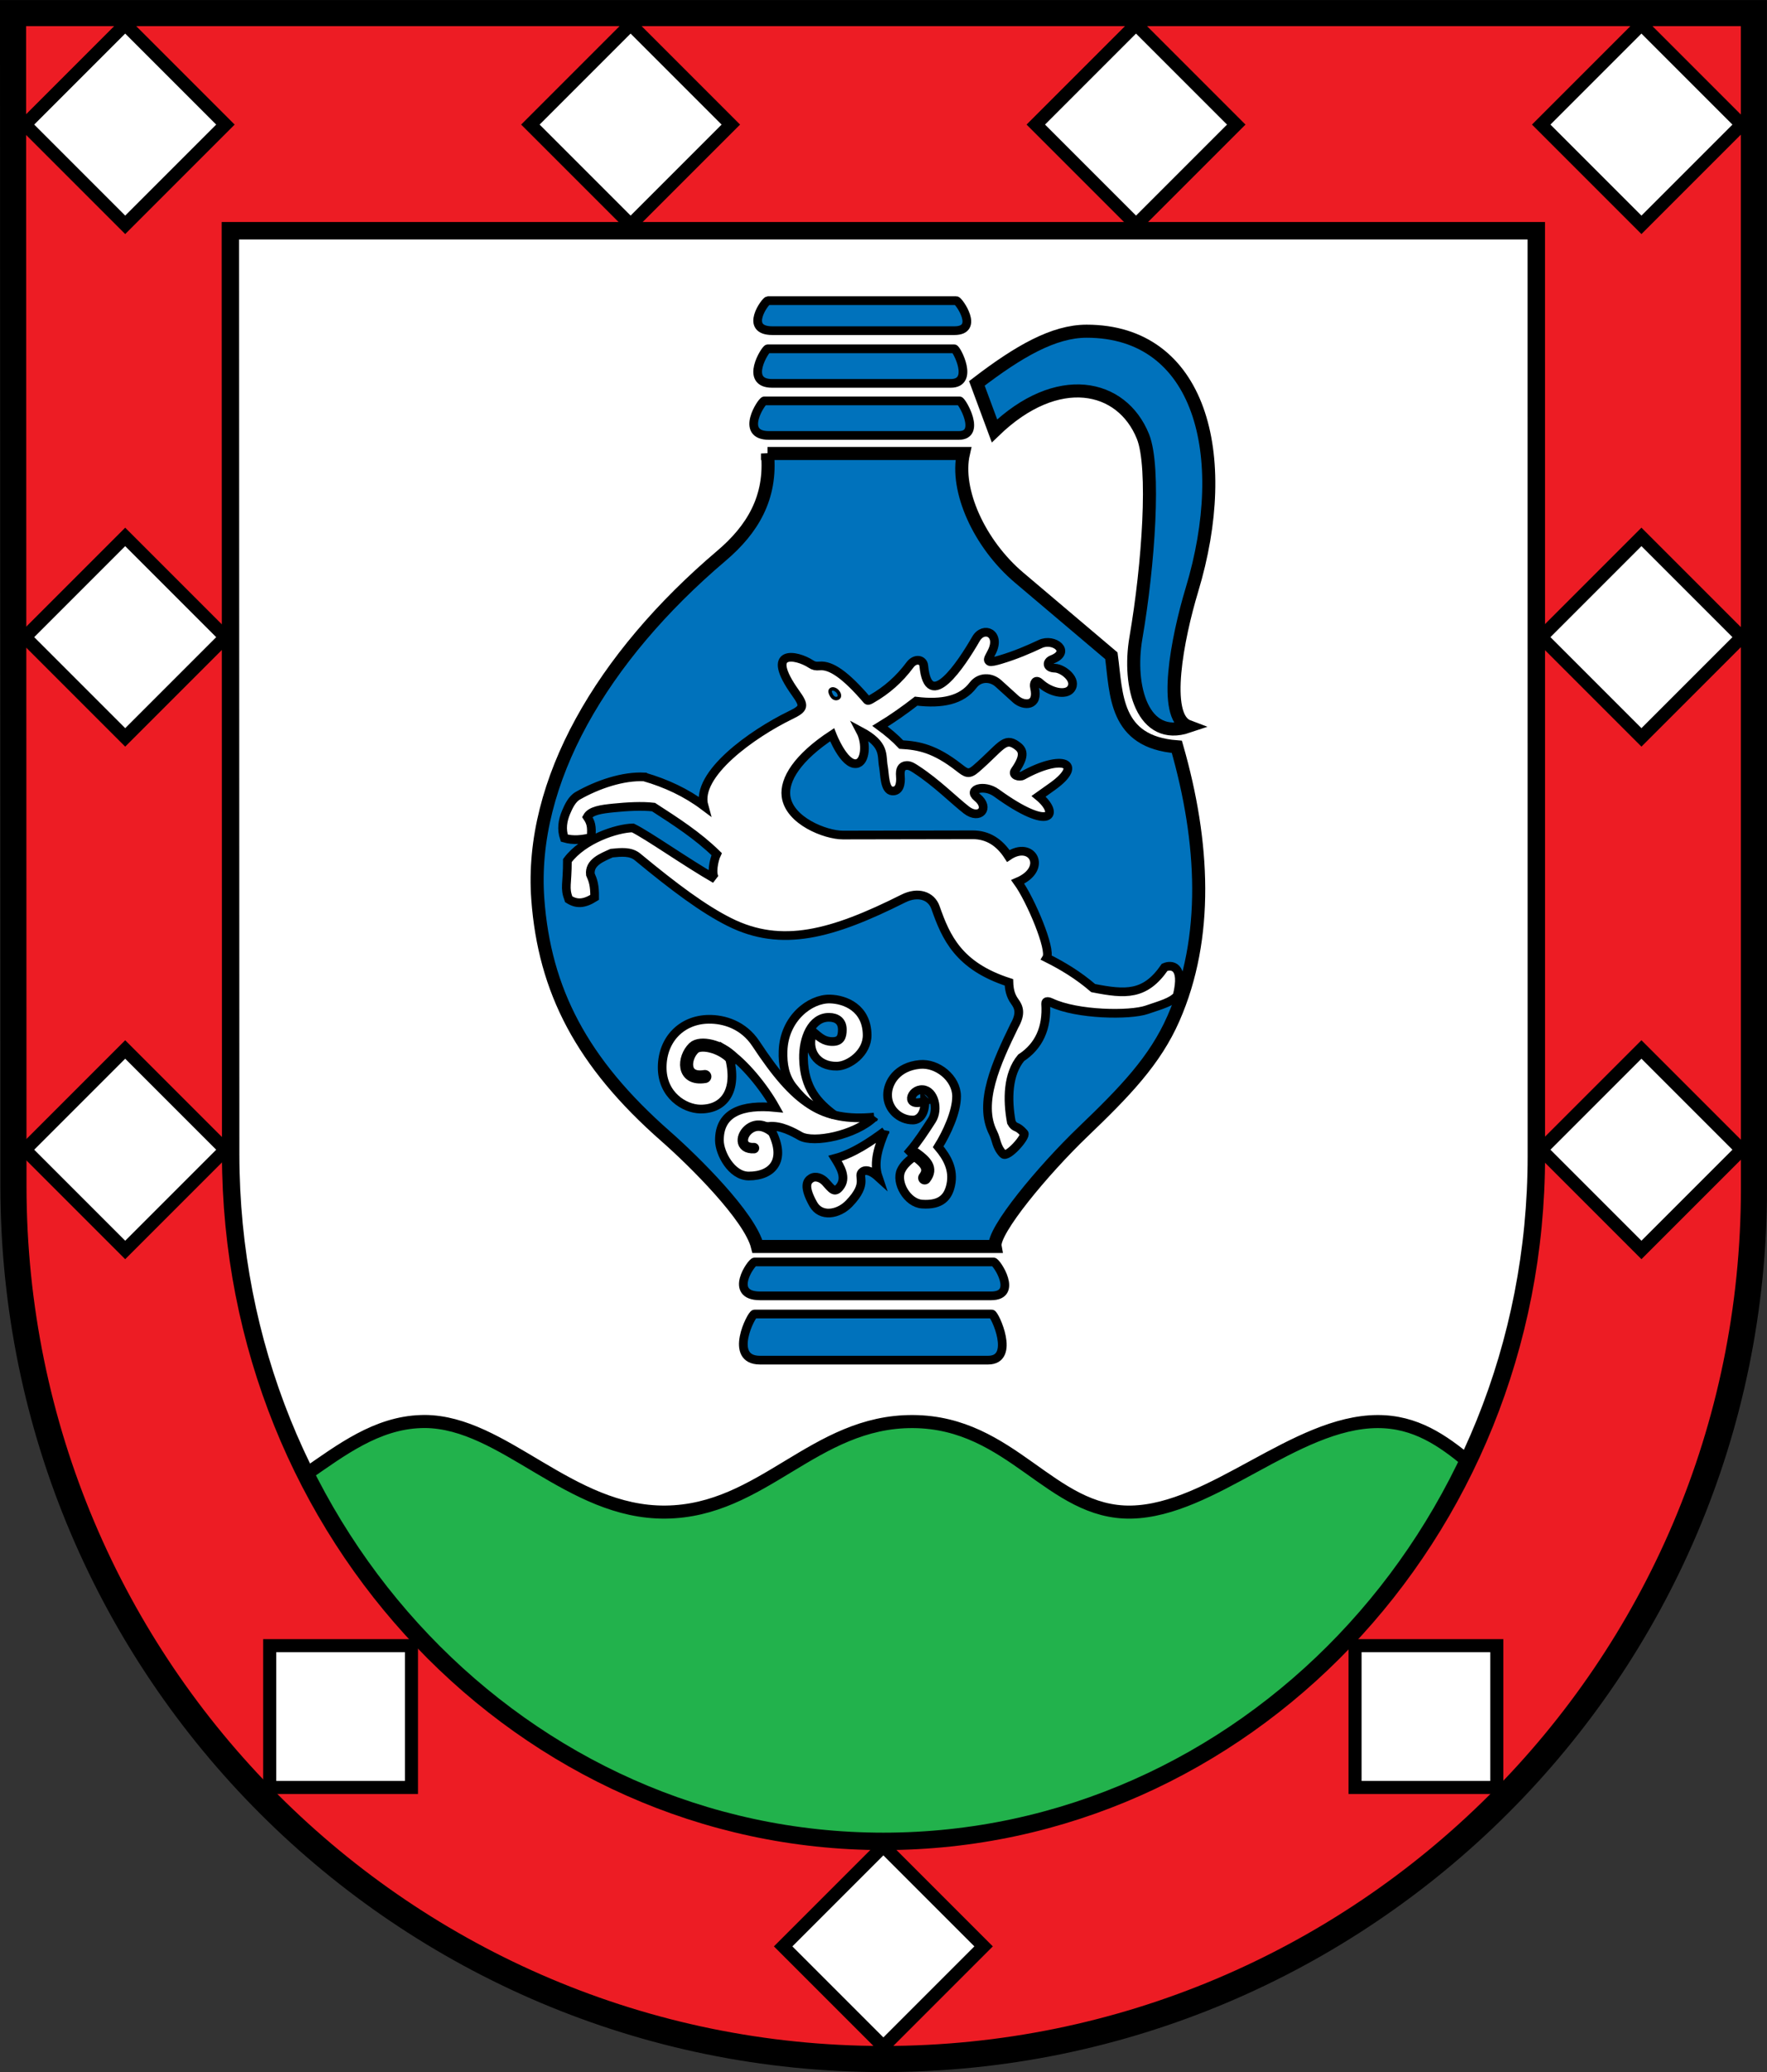 <?xml version="1.0" encoding="UTF-8" standalone="no"?>
<!-- Created with Inkscape (http://www.inkscape.org/) -->

<svg
   xmlns:dc="http://purl.org/dc/elements/1.1/"
   xmlns:cc="http://creativecommons.org/ns#"
   xmlns:rdf="http://www.w3.org/1999/02/22-rdf-syntax-ns#"
   xmlns:svg="http://www.w3.org/2000/svg"
   xmlns="http://www.w3.org/2000/svg"
   xmlns:sodipodi="http://sodipodi.sourceforge.net/DTD/sodipodi-0.dtd"
   xmlns:inkscape="http://www.inkscape.org/namespaces/inkscape"
   width="719.281"
   height="843.312"
   id="svg2"
   sodipodi:version="0.32"
   inkscape:version="0.48.2 r9819"
   sodipodi:docname="Wappen VG Ransbach-Baumbach.svg"
   inkscape:output_extension="org.inkscape.output.svg.inkscape"
   version="1.0"
   style="display:inline">
  <rect width="100%" height="100%" fill="#333333" stroke="none"/>
  <defs
     id="defs4">
    <inkscape:perspective
       sodipodi:type="inkscape:persp3d"
       inkscape:vp_x="0 : 526.18109 : 1"
       inkscape:vp_y="0 : 1000 : 0"
       inkscape:vp_z="744.09448 : 526.18109 : 1"
       inkscape:persp3d-origin="372.04724 : 350.78739 : 1"
       id="perspective10" />
    <inkscape:perspective
       id="perspective2447"
       inkscape:persp3d-origin="372.04724 : 350.78739 : 1"
       inkscape:vp_z="744.09448 : 526.18109 : 1"
       inkscape:vp_y="0 : 1000 : 0"
       inkscape:vp_x="0 : 526.18109 : 1"
       sodipodi:type="inkscape:persp3d" />
    <inkscape:perspective
       id="perspective4411"
       inkscape:persp3d-origin="372.04724 : 350.78739 : 1"
       inkscape:vp_z="744.09448 : 526.18109 : 1"
       inkscape:vp_y="0 : 1000 : 0"
       inkscape:vp_x="0 : 526.18109 : 1"
       sodipodi:type="inkscape:persp3d" />
    <inkscape:perspective
       sodipodi:type="inkscape:persp3d"
       inkscape:vp_x="0 : 526.18109 : 1"
       inkscape:vp_y="0 : 1000 : 0"
       inkscape:vp_z="744.09448 : 526.18109 : 1"
       inkscape:persp3d-origin="372.04724 : 350.78739 : 1"
       id="perspective2393" />
    <inkscape:perspective
       sodipodi:type="inkscape:persp3d"
       inkscape:vp_x="0 : 526.18109 : 1"
       inkscape:vp_y="0 : 1000 : 0"
       inkscape:vp_z="744.09448 : 526.18109 : 1"
       inkscape:persp3d-origin="372.04724 : 350.78739 : 1"
       id="perspective2468" />
    <clipPath
       id="id0">
      <rect
         id="rect9"
         height="225.129"
         width="179.897"
         y="0"
         x="0" />
    </clipPath>
    <style
       id="style6"
       type="text/css">
   
    .str0 {stroke:#1F1A17;stroke-width:0.076;stroke-linecap:round;stroke-linejoin:round}
    .str7 {stroke:#0A0B0C;stroke-linecap:round;stroke-linejoin:round}
    .str6 {stroke:#1F1A17;stroke-linecap:round}
    .str5 {stroke:#1F1A17;stroke-linecap:round;stroke-linejoin:round}
    .str4 {stroke:#1F1A17;stroke-linecap:round;stroke-linejoin:round}
    .str2 {stroke:#1F1A17;stroke-width:2;stroke-linejoin:round}
    .str1 {stroke:#0A0B0C;stroke-width:2.5;stroke-linecap:round;stroke-linejoin:round}
    .str3 {stroke:#1F1A17;stroke-width:2.5}
    .fil3 {fill:none}
    .fil1 {fill:#00923F}
    .fil5 {fill:#1F1A17}
    .fil2 {fill:white}
    .fil4 {fill:blue}
    .fil0 {fill:#FFCC00}
   
  </style>
    <inkscape:perspective
       id="perspective48"
       inkscape:persp3d-origin="372.04724 : 350.78739 : 1"
       inkscape:vp_z="744.09448 : 526.18109 : 1"
       inkscape:vp_y="0 : 1000 : 0"
       inkscape:vp_x="0 : 526.18109 : 1"
       sodipodi:type="inkscape:persp3d" />
    <inkscape:perspective
       id="perspective2483"
       inkscape:persp3d-origin="372.04724 : 350.78739 : 1"
       inkscape:vp_z="744.09448 : 526.18109 : 1"
       inkscape:vp_y="0 : 1000 : 0"
       inkscape:vp_x="0 : 526.18109 : 1"
       sodipodi:type="inkscape:persp3d" />
    <inkscape:perspective
       id="perspective2502"
       inkscape:persp3d-origin="372.04724 : 350.78739 : 1"
       inkscape:vp_z="744.09448 : 526.18109 : 1"
       inkscape:vp_y="0 : 1000 : 0"
       inkscape:vp_x="0 : 526.18109 : 1"
       sodipodi:type="inkscape:persp3d" />
    <inkscape:perspective
       id="perspective2480"
       inkscape:persp3d-origin="372.04724 : 350.78739 : 1"
       inkscape:vp_z="744.09448 : 526.18109 : 1"
       inkscape:vp_y="0 : 1000 : 0"
       inkscape:vp_x="0 : 526.18109 : 1"
       sodipodi:type="inkscape:persp3d" />
    <inkscape:perspective
       id="perspective3328"
       inkscape:persp3d-origin="372.04724 : 350.78739 : 1"
       inkscape:vp_z="744.09448 : 526.18109 : 1"
       inkscape:vp_y="0 : 1000 : 0"
       inkscape:vp_x="0 : 526.18109 : 1"
       sodipodi:type="inkscape:persp3d" />
    <inkscape:perspective
       id="perspective2531"
       inkscape:persp3d-origin="372.04724 : 350.78739 : 1"
       inkscape:vp_z="744.09448 : 526.18109 : 1"
       inkscape:vp_y="0 : 1000 : 0"
       inkscape:vp_x="0 : 526.18109 : 1"
       sodipodi:type="inkscape:persp3d" />
    <style
       id="style15"
       type="text/css">
  .Rand2 { stroke: #202020; stroke-width:30; }
  .Rand4 { stroke: #202020; stroke-width:60; }
  .Rand6 { stroke: #202020; stroke-width:90; }
  .Gold4 { stroke: #ffef00; stroke-width:60; }
  .Schwarz { fill: #000000; }
  .Blau { fill: #0000ff; }
  .Gold { fill: #ffef00; }
  .Silber { fill: #ffffff; }
  </style>
    <clipPath
       id="clippath">
      <path
         id="path13"
         d="m 360,4140 c 0,1789.403 1450.597,3240 3240,3240 1789.403,0 3240,-1450.597 3240,-3240 l 0,-3870 -6480,0 0,3870 z"
         inkscape:connector-curvature="0" />
    </clipPath>
    <clipPath
       id="krone">
      <path
         d="m 3600,720 c -15,75 -30,150 -60,210 -30,60 -75,105 -135,135 -60,30 -135,45 -135,67 0,23 75,53 128,106 52,52 82,127 97,270 15,142 15,352 15,510 0,157 0,262 -15,330 -15,67 -45,97 -217,112 -173,15 -488,15 -660,15 -173,0 -203,0 -233,-15 -30,-15 -60,-45 -113,-112 -52,-68 -127,-173 -172,-240 -45,-68 -60,-98 -38,-158 23,-60 83,-150 113,-202 30,-53 30,-68 23,-68 -8,0 -23,15 -68,45 -45,30 -120,75 -180,97 -60,23 -105,23 -158,0 -52,-22 -112,-67 -164,-90 -53,-22 -98,-22 -90,0 7,23 67,68 164,150 98,83 233,203 353,353 120,150 225,330 315,495 90,165 165,315 202,405 38,90 38,120 53,135 15,15 45,15 157,0 113,-15 308,-45 458,-60 150,-15 255,-15 360,-15 105,0 210,0 360,15 150,15 345,45 458,60 112,15 142,15 157,0 15,-15 15,-45 53,-135 37,-90 112,-240 202,-405 90,-165 195,-345 315,-495 120,-150 255,-270 353,-353 97,-82 157,-127 164,-150 8,-22 -37,-22 -90,0 -52,23 -112,68 -164,90 -53,23 -98,23 -158,0 -60,-22 -135,-67 -180,-97 -45,-30 -60,-45 -68,-45 -7,0 -7,15 23,68 30,52 90,142 113,202 22,60 7,90 -38,158 -45,67 -120,172 -172,240 -53,67 -83,97 -113,112 -30,15 -60,15 -233,15 -172,0 -487,0 -660,-15 -172,-15 -202,-45 -217,-112 -15,-68 -15,-173 -15,-330 0,-158 0,-368 15,-510 15,-143 45,-218 97,-270 53,-53 128,-83 128,-106 0,-22 -75,-37 -135,-67 -60,-30 -105,-75 -135,-135 -30,-60 -45,-135 -60,-210 z"
         id="krone1c-1"
         inkscape:connector-curvature="0" />
    </clipPath>
    <inkscape:perspective
       id="perspective99"
       inkscape:persp3d-origin="219 : 160 : 1"
       inkscape:vp_z="438 : 240 : 1"
       inkscape:vp_y="0 : 1000 : 0"
       inkscape:vp_x="0 : 240 : 1"
       sodipodi:type="inkscape:persp3d" />
    <style
       id="style3521"
       type="text/css">
  .Rand2 { stroke: #202020; stroke-width:30; }
  .Rand4 { stroke: #202020; stroke-width:60; }
  .Rand6 { stroke: #202020; stroke-width:90; }
  .Gold4 { stroke: #ffef00; stroke-width:60; }
  .Schwarz { fill: #000000; }
  .Blau { fill: #0000ff; }
  .Gold { fill: #ffef00; }
  .Silber { fill: #ffffff; }
  </style>
    <clipPath
       id="clipPath3517">
      <path
         id="path3519"
         d="m 360,4140 c 0,1789.403 1450.597,3240 3240,3240 1789.403,0 3240,-1450.597 3240,-3240 l 0,-3870 -6480,0 0,3870 z"
         inkscape:connector-curvature="0" />
    </clipPath>
    <clipPath
       id="clipPath3513">
      <path
         d="m 3600,720 c -15,75 -30,150 -60,210 -30,60 -75,105 -135,135 -60,30 -135,45 -135,67 0,23 75,53 128,106 52,52 82,127 97,270 15,142 15,352 15,510 0,157 0,262 -15,330 -15,67 -45,97 -217,112 -173,15 -488,15 -660,15 -173,0 -203,0 -233,-15 -30,-15 -60,-45 -113,-112 -52,-68 -127,-173 -172,-240 -45,-68 -60,-98 -38,-158 23,-60 83,-150 113,-202 30,-53 30,-68 23,-68 -8,0 -23,15 -68,45 -45,30 -120,75 -180,97 -60,23 -105,23 -158,0 -52,-22 -112,-67 -164,-90 -53,-22 -98,-22 -90,0 7,23 67,68 164,150 98,83 233,203 353,353 120,150 225,330 315,495 90,165 165,315 202,405 38,90 38,120 53,135 15,15 45,15 157,0 113,-15 308,-45 458,-60 150,-15 255,-15 360,-15 105,0 210,0 360,15 150,15 345,45 458,60 112,15 142,15 157,0 15,-15 15,-45 53,-135 37,-90 112,-240 202,-405 90,-165 195,-345 315,-495 120,-150 255,-270 353,-353 97,-82 157,-127 164,-150 8,-22 -37,-22 -90,0 -52,23 -112,68 -164,90 -53,23 -98,23 -158,0 -60,-22 -135,-67 -180,-97 -45,-30 -60,-45 -68,-45 -7,0 -7,15 23,68 30,52 90,142 113,202 22,60 7,90 -38,158 -45,67 -120,172 -172,240 -53,67 -83,97 -113,112 -30,15 -60,15 -233,15 -172,0 -487,0 -660,-15 -172,-15 -202,-45 -217,-112 -15,-68 -15,-173 -15,-330 0,-158 0,-368 15,-510 15,-143 45,-218 97,-270 53,-53 128,-83 128,-106 0,-22 -75,-37 -135,-67 -60,-30 -105,-75 -135,-135 -30,-60 -45,-135 -60,-210 z"
         id="path3515"
         inkscape:connector-curvature="0" />
    </clipPath>
    <inkscape:perspective
       id="perspective3511"
       inkscape:persp3d-origin="219 : 160 : 1"
       inkscape:vp_z="438 : 240 : 1"
       inkscape:vp_y="0 : 1000 : 0"
       inkscape:vp_x="0 : 240 : 1"
       sodipodi:type="inkscape:persp3d" />
    <inkscape:perspective
       id="perspective2748"
       inkscape:persp3d-origin="372.04724 : 350.78739 : 1"
       inkscape:vp_z="744.09448 : 526.18109 : 1"
       inkscape:vp_y="0 : 1000 : 0"
       inkscape:vp_x="0 : 526.18109 : 1"
       sodipodi:type="inkscape:persp3d" />
    <inkscape:perspective
       id="perspective2621"
       inkscape:persp3d-origin="372.04724 : 350.78739 : 1"
       inkscape:vp_z="744.09448 : 526.18109 : 1"
       inkscape:vp_y="0 : 1000 : 0"
       inkscape:vp_x="0 : 526.18109 : 1"
       sodipodi:type="inkscape:persp3d" />
    <inkscape:perspective
       id="perspective3295"
       inkscape:persp3d-origin="372.04724 : 350.78739 : 1"
       inkscape:vp_z="744.09448 : 526.18109 : 1"
       inkscape:vp_y="0 : 1000 : 0"
       inkscape:vp_x="0 : 526.18109 : 1"
       sodipodi:type="inkscape:persp3d" />
    <inkscape:perspective
       id="perspective3282"
       inkscape:persp3d-origin="372.04724 : 350.78739 : 1"
       inkscape:vp_z="744.09448 : 526.18109 : 1"
       inkscape:vp_y="0 : 1000 : 0"
       inkscape:vp_x="0 : 526.18109 : 1"
       sodipodi:type="inkscape:persp3d" />
  </defs>
  <sodipodi:namedview
     id="base"
     pagecolor="#ffffff"
     bordercolor="#666666"
     borderopacity="1.0"
     inkscape:pageopacity="0.0"
     inkscape:pageshadow="2"
     inkscape:zoom="0.69073386"
     inkscape:cx="412.90656"
     inkscape:cy="478.00965"
     inkscape:document-units="px"
     inkscape:current-layer="layer4"
     showgrid="true"
     inkscape:window-width="1920"
     inkscape:window-height="1032"
     inkscape:window-x="-4"
     inkscape:window-y="-4"
     inkscape:snap-global="false"
     showguides="true"
     inkscape:guide-bbox="true"
     objecttolerance="20"
     gridtolerance="20"
     guidetolerance="20"
     inkscape:snap-intersection-grid-guide="false"
     inkscape:snap-center="true"
     inkscape:window-maximized="1"
     units="mm"
     fit-margin-top="0"
     fit-margin-left="0"
     fit-margin-right="0"
     fit-margin-bottom="0" />
  <g
     inkscape:groupmode="layer"
     id="layer5"
     inkscape:label="Schildfüllung"
     style="display:inline"
     transform="translate(5.312,-72.625)" />
  <g
     inkscape:groupmode="layer"
     id="layer3"
     inkscape:label="Ebene 1"
     style="display:inline"
     transform="translate(-44.486,-114.193)">
    <path
       id="path3364"
       style="fill:#ff0000;fill-opacity:1;fill-rule:nonzero;stroke:none;display:inline"
       d=""
       sodipodi:nodetypes="cc"
       inkscape:connector-curvature="0" />
    <path
       style="fill:none;stroke:#000000;stroke-width:3.543;stroke-linecap:round;stroke-linejoin:round;stroke-miterlimit:4;stroke-opacity:1;stroke-dasharray:none;display:inline"
       id="path3329"
       sodipodi:nodetypes="cc"
       d=""
       inkscape:connector-curvature="0" />
    <path
       style="fill:none;stroke:#ff0000;stroke-width:1.772;stroke-linecap:round;stroke-linejoin:round;stroke-miterlimit:4;stroke-opacity:1;stroke-dasharray:none;display:inline"
       id="path3430"
       sodipodi:nodetypes="cc"
       d=""
       inkscape:connector-curvature="0" />
    <path
       style="fill:none;stroke:#00ff00;stroke-width:3.543;stroke-linecap:round;stroke-linejoin:round;stroke-miterlimit:4;stroke-opacity:1;stroke-dasharray:none;display:inline"
       id="path3460"
       sodipodi:nodetypes="cz"
       d=""
       inkscape:connector-curvature="0" />
    <path
       style="fill:none;stroke:#00ff00;stroke-width:3.543;stroke-linecap:round;stroke-linejoin:round;stroke-miterlimit:4;stroke-opacity:1;stroke-dasharray:none;display:inline"
       id="path3497"
       sodipodi:nodetypes="cc"
       d=""
       inkscape:connector-curvature="0" />
    <path
       style="fill:none;stroke:#00ff00;stroke-width:3.543;stroke-linecap:round;stroke-linejoin:round;stroke-miterlimit:4;stroke-opacity:1;stroke-dasharray:none;display:inline"
       id="path3499"
       sodipodi:nodetypes="cc"
       d=""
       inkscape:connector-curvature="0" />
    <path
       style="fill:none;stroke:#00ff00;stroke-width:3.543;stroke-linecap:round;stroke-linejoin:round;stroke-miterlimit:4;stroke-opacity:1;stroke-dasharray:none;display:inline"
       id="path3501"
       sodipodi:nodetypes="cc"
       d=""
       inkscape:connector-curvature="0" />
    <path
       style="fill:none;stroke:#00ff00;stroke-width:3.543;stroke-linecap:round;stroke-linejoin:round;stroke-miterlimit:4;stroke-opacity:1;stroke-dasharray:none;display:inline"
       id="path3503"
       sodipodi:nodetypes="cc"
       d=""
       inkscape:connector-curvature="0" />
    <path
       style="fill:none;stroke:#00ff00;stroke-width:3.543;stroke-linecap:round;stroke-linejoin:round;stroke-miterlimit:4;stroke-opacity:1;stroke-dasharray:none;display:inline"
       id="path3505"
       sodipodi:nodetypes="cc"
       d=""
       inkscape:connector-curvature="0" />
    <path
       style="fill:none;stroke:#00ff00;stroke-width:3.543;stroke-linecap:round;stroke-linejoin:round;stroke-miterlimit:4;stroke-opacity:1;stroke-dasharray:none;display:inline"
       id="path3507"
       sodipodi:nodetypes="cc"
       d=""
       inkscape:connector-curvature="0" />
    <path
       style="fill:none;stroke:#00ff00;stroke-width:3.543;stroke-linecap:round;stroke-linejoin:round;stroke-miterlimit:4;stroke-opacity:1;stroke-dasharray:none;display:inline"
       id="path3509"
       sodipodi:nodetypes="cc"
       d=""
       inkscape:connector-curvature="0" />
    <path
       style="fill:none;stroke:#00ff00;stroke-width:3.543;stroke-linecap:round;stroke-linejoin:round;stroke-miterlimit:4;stroke-opacity:1;stroke-dasharray:none;display:inline"
       id="path3511"
       sodipodi:nodetypes="cc"
       d=""
       inkscape:connector-curvature="0" />
    <path
       style="fill:none;stroke:#00ff00;stroke-width:3.543;stroke-linecap:round;stroke-linejoin:round;stroke-miterlimit:4;stroke-opacity:1;stroke-dasharray:none;display:inline"
       id="path3513"
       sodipodi:nodetypes="cc"
       d=""
       inkscape:connector-curvature="0" />
    <path
       style="fill:none;stroke:#00ff00;stroke-width:3.543;stroke-linecap:round;stroke-linejoin:round;stroke-miterlimit:4;stroke-opacity:1;stroke-dasharray:none;display:inline"
       id="path3516"
       sodipodi:nodetypes="cc"
       d=""
       inkscape:connector-curvature="0" />
    <path
       style="fill:none;stroke:#00ff00;stroke-width:3.543;stroke-linecap:round;stroke-linejoin:round;stroke-miterlimit:4;stroke-opacity:1;stroke-dasharray:none;display:inline"
       id="path3518"
       sodipodi:nodetypes="cc"
       d=""
       inkscape:connector-curvature="0" />
    <path
       style="fill:none;stroke:#00ff00;stroke-width:3.543;stroke-linecap:round;stroke-linejoin:round;stroke-miterlimit:4;stroke-opacity:1;stroke-dasharray:none;display:inline"
       id="path3520"
       sodipodi:nodetypes="cc"
       d=""
       inkscape:connector-curvature="0" />
    <path
       style="fill:none;stroke:#00ff00;stroke-width:3.543;stroke-linecap:round;stroke-linejoin:round;stroke-miterlimit:4;stroke-opacity:1;stroke-dasharray:none;display:inline"
       id="path3522"
       sodipodi:nodetypes="cc"
       d=""
       inkscape:connector-curvature="0" />
    <path
       style="fill:none;stroke:#00ff00;stroke-width:3.543;stroke-linecap:round;stroke-linejoin:round;stroke-miterlimit:4;stroke-opacity:1;stroke-dasharray:none;display:inline"
       id="path3524"
       sodipodi:nodetypes="cc"
       d=""
       inkscape:connector-curvature="0" />
    <path
       style="fill:none;stroke:#00ff00;stroke-width:3.543;stroke-linecap:round;stroke-linejoin:round;stroke-miterlimit:4;stroke-opacity:1;stroke-dasharray:none;display:inline"
       id="path3526"
       sodipodi:nodetypes="cc"
       d=""
       inkscape:connector-curvature="0" />
    <path
       style="fill:none;stroke:#00ff00;stroke-width:3.543;stroke-linecap:round;stroke-linejoin:round;stroke-miterlimit:4;stroke-opacity:1;stroke-dasharray:none;display:inline"
       id="path3528"
       sodipodi:nodetypes="cc"
       d=""
       inkscape:connector-curvature="0" />
    <path
       style="fill:none;stroke:#000000;stroke-width:2.48;stroke-linecap:round;stroke-linejoin:round;stroke-miterlimit:4;stroke-opacity:1;stroke-dasharray:none;display:inline"
       id="path3477"
       sodipodi:nodetypes="cc"
       d=""
       inkscape:connector-curvature="0" />
  </g>
  <g
     inkscape:groupmode="layer"
     id="layer4"
     inkscape:label="Rahmen"
     style="display:inline"
     transform="translate(5.312,-72.625)">
    <g
       id="g3980">
      <path
         inkscape:connector-curvature="0"
         sodipodi:nodetypes="ccsssc"
         d="M 708.631,77.953 4e-5,77.953 8.6614174e-6,556.299 C -4.2407828e-6,753.236 158.829,910.63 354.331,910.63 c 195.501,0 354.387,-159.449 354.361,-354.331 z"
         style="fill:#ed1c24;fill-opacity:1;fill-rule:nonzero;stroke:none;display:inline"
         id="path3264"
         transform="translate(0,-2.5390623e-6)" />
      <path
         inkscape:connector-curvature="0"
         id="path3865"
         style="fill:#ffffff;stroke:none;display:inline"
         d="m 620.079,543.106 -0.023,-376.571 -531.594,0 0.121,375.945 C 88.715,697.516 208.076,822.047 354.27,822.047 c 146.195,0 265.809,-124.425 265.809,-278.941 z"
         sodipodi:nodetypes="ccccsc"
         transform="translate(0,-5.5390623e-6)" />
      <g
         id="g3946">
        <rect
           style="fill:#ffffff;fill-opacity:1;stroke:#000000;stroke-width:5.315;stroke-linecap:round;stroke-linejoin:miter;stroke-miterlimit:4;stroke-opacity:1;stroke-dasharray:none;display:inline"
           id="rect3832"
           width="57.707"
           height="57.707"
           x="61.71"
           y="236.152"
           rx="0"
           ry="0"
           transform="matrix(0.707,-0.707,0.707,0.707,0,-3e-6)" />
        <rect
           transform="matrix(0.707,-0.707,0.707,0.707,0,-3e-6)"
           ry="0"
           rx="0"
           y="90.653"
           x="-83.789"
           height="57.707"
           width="57.707"
           id="rect3834"
           style="fill:#ffffff;fill-opacity:1;stroke:#000000;stroke-width:5.315;stroke-linecap:round;stroke-linejoin:miter;stroke-miterlimit:4;stroke-opacity:1;stroke-dasharray:none;display:inline" />
        <rect
           transform="matrix(0.707,-0.707,0.707,0.707,0,-3e-6)"
           ry="0"
           rx="0"
           y="527.151"
           x="352.709"
           height="57.707"
           width="57.707"
           id="rect3836"
           style="fill:#ffffff;fill-opacity:1;stroke:#000000;stroke-width:5.315;stroke-linecap:round;stroke-linejoin:miter;stroke-miterlimit:4;stroke-opacity:1;stroke-dasharray:none;display:inline" />
        <rect
           style="fill:#ffffff;fill-opacity:1;stroke:#000000;stroke-width:5.315;stroke-linecap:round;stroke-linejoin:miter;stroke-miterlimit:4;stroke-opacity:1;stroke-dasharray:none;display:inline"
           id="rect3838"
           width="57.707"
           height="57.707"
           x="207.209"
           y="381.652"
           rx="0"
           ry="0"
           transform="matrix(0.707,-0.707,0.707,0.707,0,-3e-6)" />
        <rect
           style="fill:#ffffff;fill-opacity:1;stroke:#000000;stroke-width:5.315;stroke-linecap:round;stroke-linejoin:miter;stroke-miterlimit:4;stroke-opacity:1;stroke-dasharray:none;display:inline"
           id="rect3840"
           width="57.707"
           height="57.707"
           x="-231.321"
           y="238.185"
           rx="0"
           ry="0"
           transform="matrix(0.707,-0.707,0.707,0.707,0,-3e-6)" />
        <rect
           style="fill:#ffffff;fill-opacity:1;stroke:#000000;stroke-width:5.315;stroke-linecap:round;stroke-linejoin:miter;stroke-miterlimit:4;stroke-opacity:1;stroke-dasharray:none;display:inline"
           id="rect3842"
           width="57.707"
           height="57.707"
           x="205.177"
           y="674.68"
           rx="0"
           ry="0"
           transform="matrix(0.707,-0.707,0.707,0.707,0,-3e-6)" />
        <rect
           transform="matrix(0.707,-0.707,0.707,0.707,0,-3e-6)"
           ry="0"
           rx="0"
           y="385.716"
           x="-378.852"
           height="57.707"
           width="57.707"
           id="rect3844"
           style="fill:#ffffff;fill-opacity:1;stroke:#000000;stroke-width:5.315;stroke-linecap:round;stroke-linejoin:miter;stroke-miterlimit:4;stroke-opacity:1;stroke-dasharray:none;display:inline" />
        <rect
           transform="matrix(0.707,-0.707,0.707,0.707,0,-3e-6)"
           ry="0"
           rx="0"
           y="822.208"
           x="57.646"
           height="57.707"
           width="57.707"
           id="rect3846"
           style="fill:#ffffff;fill-opacity:1;stroke:#000000;stroke-width:5.315;stroke-linecap:round;stroke-linejoin:miter;stroke-miterlimit:4;stroke-opacity:1;stroke-dasharray:none;display:inline" />
        <rect
           style="fill:#ffffff;fill-opacity:1;stroke:#000000;stroke-width:5.315;stroke-linecap:round;stroke-linejoin:miter;stroke-miterlimit:4;stroke-opacity:1;stroke-dasharray:none;display:inline"
           id="rect3848"
           width="57.707"
           height="57.707"
           x="-389.893"
           y="833.284"
           rx="0"
           ry="0"
           transform="matrix(0.707,-0.707,0.707,0.707,0,-3e-6)" />
        <rect
           transform="matrix(0,-1,1,0,0,-3e-6)"
           ry="0"
           rx="0"
           y="546.278"
           x="-800.107"
           height="57.707"
           width="57.707"
           id="rect3850"
           style="fill:#ffffff;fill-opacity:1;stroke:#000000;stroke-width:5.315;stroke-linecap:round;stroke-linejoin:miter;stroke-miterlimit:4;stroke-opacity:1;stroke-dasharray:none;display:inline" />
        <rect
           style="fill:#ffffff;fill-opacity:1;stroke:#000000;stroke-width:5.315;stroke-linecap:round;stroke-linejoin:miter;stroke-miterlimit:4;stroke-opacity:1;stroke-dasharray:none;display:inline"
           id="rect3852"
           width="57.707"
           height="57.707"
           x="-800.107"
           y="104.471"
           rx="0"
           ry="0"
           transform="matrix(0,-1,1,0,0,-3e-6)" />
        <path
           style="fill:#22b24c;fill-opacity:1;stroke:#000000;stroke-width:5.315;stroke-linecap:round;stroke-linejoin:miter;stroke-miterlimit:4;stroke-opacity:1;display:inline"
           d="m 167.594,651.156 c -0.511,-0.003 -1.018,0.015 -1.531,0.031 -18.118,0.558 -32.592,11.655 -46.906,21.531 44.595,88.975 133.355,149.344 235.125,149.344 103.878,0 194.305,-62.828 237.969,-154.625 -10.265,-8.48 -21.358,-16.321 -36.875,-16.25 -33.451,0.154 -67.26,36.16 -100.156,36.844 -32.896,0.684 -48.537,-36.577 -88.844,-36.844 -40.307,-0.267 -61.128,36.461 -100.812,36.844 -39.065,0.377 -65.799,-36.682 -97.969,-36.875 z"
           id="rect3869"
           inkscape:connector-curvature="0" />
        <path
           style="fill:#0072bc;fill-opacity:1;stroke:#000000;stroke-width:3.543;stroke-linecap:butt;stroke-linejoin:round;stroke-miterlimit:4;stroke-opacity:1;stroke-dasharray:none;display:inline"
           d="m 307.265,194.991 76.734,0 c 0.939,0 9.58,12.211 -0.824,12.211 l -74.083,0 c -11.712,0 -2.797,-12.211 -1.828,-12.211 z"
           id="path3875"
           inkscape:connector-curvature="0"
           sodipodi:nodetypes="sssss" />
        <path
           transform="translate(-49.798,-41.568)"
           sodipodi:nodetypes="sssss"
           inkscape:connector-curvature="0"
           id="path3877"
           d="m 356.988,256.155 75.954,0 c 0.922,0 8.292,14.068 -1.464,14.068 l -72.696,0 c -11.501,0 -2.747,-14.068 -1.795,-14.068 z"
           style="fill:#0072bc;fill-opacity:1;stroke:#000000;stroke-width:3.543;stroke-linecap:butt;stroke-linejoin:round;stroke-miterlimit:4;stroke-opacity:1;stroke-dasharray:none;display:inline" />
        <path
           transform="translate(-49.798,-41.568)"
           style="fill:#0072bc;fill-opacity:1;stroke:#000000;stroke-width:3.543;stroke-linecap:butt;stroke-linejoin:round;stroke-miterlimit:4;stroke-opacity:1;stroke-dasharray:none;display:inline"
           d="m 355.597,277.348 79.494,0 c 0.973,0 9.051,14.068 -0.343,14.068 l -77.258,0 c -12.133,0 -2.897,-14.068 -1.893,-14.068 z"
           id="path3879"
           inkscape:connector-curvature="0"
           sodipodi:nodetypes="sssss" />
        <path
           transform="translate(-49.798,-41.568)"
           sodipodi:nodetypes="sssss"
           inkscape:connector-curvature="0"
           id="path3881"
           d="m 351.628,627.8 97.319,0 c 1.18,0 10.279,13.797 -1.042,13.797 l -93.981,0 c -13.178,0 -3.514,-13.797 -2.296,-13.797 z"
           style="fill:#0072bc;fill-opacity:1;stroke:#000000;stroke-width:3.543;stroke-linecap:butt;stroke-linejoin:round;stroke-miterlimit:4;stroke-opacity:1;stroke-dasharray:none;display:inline" />
        <path
           transform="translate(-49.798,-41.568)"
           style="fill:#0072bc;fill-opacity:1;stroke:#000000;stroke-width:3.543;stroke-linecap:butt;stroke-linejoin:round;stroke-miterlimit:4;stroke-opacity:1;stroke-dasharray:none;display:inline"
           d="m 351.578,648.986 96.655,0 c 1.167,0 9.82,18.773 -1.527,18.773 l -92.856,0 c -13.033,0 -3.476,-18.773 -2.271,-18.773 z"
           id="path3883"
           inkscape:connector-curvature="0"
           sodipodi:nodetypes="sssss" />
        <path
           id="path3887"
           style="fill:#0072bc;fill-opacity:1;stroke:#000000;stroke-width:5.315;stroke-linecap:butt;stroke-linejoin:miter;stroke-miterlimit:4;stroke-opacity:1;stroke-dasharray:none;display:inline"
           d="m 457.084,332.187 c -3.448,20.049 2.853,42.307 21.242,36.086 -10.592,-4.011 -4.348,-36.057 1.536,-55.536 16.652,-55.134 3.364,-105.322 -42.868,-105.314 -13.381,0.002 -27.63,8.192 -44.659,21.242 l 7.166,19.322 c 25.621,-24.733 51.878,-19.04 60.451,2.316 5.001,12.458 2.265,52.04 -2.868,81.884 z"
           inkscape:connector-curvature="0"
           sodipodi:nodetypes="scssccss" />
        <path
           transform="translate(-49.798,-41.568)"
           style="fill:#0072bc;fill-opacity:1;stroke:#000000;stroke-width:5.315;stroke-linecap:round;stroke-linejoin:miter;stroke-miterlimit:4;stroke-opacity:1;display:inline"
           d="m 356.91,298.768 79.745,0 c -3.376,14.872 6.407,36.745 22.7,50.54 l 37.534,31.782 c 2.109,15.518 1.177,35.128 26.648,37.05 11.15,38.866 13.04,77.66 -1.375,110.533 -7.522,17.154 -19.748,29.798 -36.852,46.195 -16.151,15.483 -36.898,40.426 -35.755,46.622 l -96.745,0 c -3.066,-12.225 -25.943,-34.828 -37.344,-44.839 -34.18,-30.011 -49.343,-59.4 -52.061,-96.565 -3.483,-47.628 26.09,-98.4 74.788,-139.724 12.51,-10.616 20.445,-23.557 18.717,-41.595 z"
           id="rect3892"
           inkscape:connector-curvature="0"
           sodipodi:nodetypes="ccsccssccsssc" />
        <path
           style="fill:#ffffff;stroke:#000000;stroke-width:3.543;stroke-linecap:butt;stroke-linejoin:miter;stroke-miterlimit:4;stroke-opacity:1;stroke-dasharray:none;display:inline"
           d="m 371.144,520.762 c 0.163,4.848 -2.014,7.681 -4.851,7.705 -5.287,0.044 -10.304,-4.269 -10.3,-10.222 0.003,-5.068 3.9,-11.532 13.105,-12.397 7.199,-0.676 14.905,5.588 14.978,12.871 0.064,6.394 -4.008,15.055 -7.481,20.64 3.66,4.339 6.426,9.295 5.119,15.484 -1.026,4.857 -3.802,8.391 -11.689,7.843 -6.053,-0.421 -10.822,-8.882 -8.53,-13.73 1.081,-2.286 3.1,-4.063 5.301,-5.648 -0.45,-0.739 -0.794,-1.13 -1.785,-2.106 3.25,-3.792 6.271,-8.432 9.018,-12.688 2.793,-4.329 0.987,-12.093 -3.745,-12.41 -5.076,-0.34 -7.414,7.614 0.86,4.659 z"
           id="path3895"
           inkscape:connector-curvature="0"
           sodipodi:nodetypes="csssscsssccssc" />
        <path
           style="fill:none;stroke:#000000;stroke-width:5.315;stroke-linecap:round;stroke-linejoin:miter;stroke-miterlimit:4;stroke-opacity:1;stroke-dasharray:none;display:inline"
           d="m 371.093,552.027 c 2.998,-3.916 0.193,-6.623 -3.839,-9.533"
           id="path3897"
           inkscape:connector-curvature="0"
           sodipodi:nodetypes="cc" />
        <path
           style="fill:#ffffff;stroke:#000000;stroke-width:3.543;stroke-linecap:butt;stroke-linejoin:miter;stroke-miterlimit:4;stroke-opacity:1;stroke-dasharray:none;display:inline"
           d="m 354.905,532.993 c -5.491,4.042 -12.751,9.099 -20.282,11.101 2.136,3.433 4.922,7.951 1.844,11.682 -2.094,2.538 -3.163,0.826 -5.773,-2.067 -1.482,-1.643 -3.943,-2.612 -5.732,-1.554 -1.898,1.122 -3.22,3.441 0.768,10.557 3.059,5.458 10.245,4.204 14.524,-0.192 8.388,-8.617 2.994,-11.198 5.63,-13.052 1.656,-1.165 4.244,0.297 6.27,2.143 -2.06,-6.094 0.308,-12.617 2.751,-18.619 z"
           id="path3899"
           inkscape:connector-curvature="0"
           sodipodi:nodetypes="ccsssssscc" />
        <path
           style="fill:#ffffff;stroke:#000000;stroke-width:3.543;stroke-linecap:butt;stroke-linejoin:miter;stroke-miterlimit:4;stroke-opacity:1;stroke-dasharray:none;display:inline"
           d="m 350.518,527.274 c -21.305,1.976 -32.112,-5.588 -48.141,-29.888 -4.989,-7.564 -12.827,-10.029 -19.322,-9.917 -10.804,0.186 -18.692,8.064 -18.811,19.386 -0.121,11.577 9.182,17.064 15.484,17.147 10.112,0.133 16.009,-8.105 11.197,-23.225 6.585,4.379 14.599,14.015 19.386,22.585 -13.397,-1.326 -22.871,1.979 -22.777,13.436 0.042,5.184 4.931,14.437 11.901,14.46 9.805,0.032 16.231,-6.599 8.318,-20.218 4.781,-0.442 9.764,2.301 12.691,3.967 5.444,3.098 22.432,-0.4 30.076,-7.734 z"
           id="path3901"
           inkscape:connector-curvature="0"
           sodipodi:nodetypes="cssssccsscsc" />
        <path
           transform="translate(-49.798,-41.568)"
           sodipodi:nodetypes="csc"
           inkscape:connector-curvature="0"
           id="path3905"
           d="m 351.4,581.47 c -6.087,0.309 -5.405,-5.445 -1.763,-7.965 2.801,-1.937 5.92,-1.334 8.79,0.786"
           style="fill:none;stroke:#000000;stroke-width:4.252;stroke-linecap:round;stroke-linejoin:miter;stroke-miterlimit:4;stroke-opacity:1;stroke-dasharray:none;display:inline" />
        <path
           transform="translate(-49.798,-41.568)"
           style="fill:none;stroke:#000000;stroke-width:5.315;stroke-linecap:round;stroke-linejoin:miter;stroke-miterlimit:4;stroke-opacity:1;stroke-dasharray:none;display:inline"
           d="m 331.403,552.334 c -9.303,1.512 -8.708,-7.528 -4.517,-11.633 2.59,-2.537 11.07,-0.793 15.74,4.28"
           id="path3907"
           inkscape:connector-curvature="0"
           sodipodi:nodetypes="csc" />
        <path
           style="fill:#ffffff;stroke:#000000;stroke-width:3.543;stroke-linecap:butt;stroke-linejoin:miter;stroke-miterlimit:4;stroke-opacity:1;stroke-dasharray:none;display:inline"
           d="m 325.647,492.531 c 2.713,2.271 4.43,4.021 7.984,3.992 3.2,-0.026 3.928,-1.898 3.935,-4.831 0.008,-3.523 -2.312,-4.987 -5.374,-5.023 -7.191,-0.083 -10.61,8.633 -10.424,16.777 0.274,12.033 5.838,17.969 12.522,22.948 -8.313,-2.243 -12.206,-5.53 -16.804,-11.323 -3.323,-4.187 -4.221,-9.253 -4.047,-14.663 0.43,-13.33 10.977,-21.366 19.073,-21.193 6.266,0.134 15.011,3.65 15.164,14.588 0.103,7.369 -7.354,12.645 -12.314,12.743 -8.206,0.163 -12.644,-6.533 -9.714,-14.016 z"
           id="path3909"
           inkscape:connector-curvature="0"
           sodipodi:nodetypes="csssscsssssc" />
        <path
           style="fill:#ffffff;stroke:#000000;stroke-width:3.543;stroke-linecap:butt;stroke-linejoin:miter;stroke-miterlimit:4;stroke-opacity:1;stroke-dasharray:none;display:inline"
           d="m 256.985,388.833 c -8.657,-0.458 -19.038,3.069 -27.097,7.657 -2.378,1.354 -3.775,4.379 -4.748,6.677 -1.474,3.481 -1.97,6.963 -0.746,10.557 3.844,1.129 7.374,0.532 10.883,-0.182 0.497,-4.774 -0.181,-6.373 -1.554,-8.427 1.46,-2.588 5.774,-3.165 10.823,-3.669 5.3,-0.53 11.416,-0.908 16.176,-0.341 8.937,5.789 17.911,11.52 25.686,19.135 -1.14,2.371 -2.339,8.353 -0.574,10.127 -11.669,-6.654 -27.282,-17.727 -33.539,-20.783 -6.453,0.108 -20.134,4.54 -26.644,13.282 0,9.995 -1.27,10.895 0.535,15.752 3.171,2.028 6.2,1.981 10.565,-0.768 0.04,-5.038 -0.664,-6.873 -1.739,-9.363 -0.495,-4.88 4.591,-6.821 8.632,-8.642 3.851,-0.379 7.738,-0.803 10.554,1.527 15.042,12.447 26.9,21.26 37.415,26.521 21.263,10.639 41.762,4.982 70.795,-9.575 5.9,-2.959 11.371,-1.219 13.09,3.689 4.225,12.064 9.352,23.809 29.888,30.427 0.087,2.729 0.539,5.289 2.359,7.793 1.61,2.216 2.786,4.72 -0.146,9.886 -7.304,15.013 -14.844,31.403 -8.654,43.568 1.398,2.747 1.24,5.721 4.04,8.59 1.806,1.85 9.621,-7.201 8.578,-8.404 -3.151,-3.631 -3.629,-1.629 -5.191,-4.51 -1.735,-9.322 -1.482,-19.68 3.978,-26.209 7.162,-4.71 10.663,-12.041 9.984,-22.06 -0.083,-1.225 1.241,-0.904 2.278,-0.414 10.576,4.998 32.025,5.281 38.896,2.92 5.815,-1.998 10.073,-3.093 12.345,-5.685 3.164,-12.63 -2.489,-12.699 -5.075,-11.593 -7.966,11.524 -15.854,11.053 -29.098,8.448 -6.118,-5.267 -12.479,-9.083 -18.937,-12.311 2.008,-3.353 -6.449,-23.54 -11.776,-30.918 12.525,-5.331 5.845,-17.096 -3.836,-10.542 -3.609,-5.575 -8.346,-8.625 -14.514,-8.614 l -52.812,0.099 c -7.038,0.013 -21.933,-5.775 -23.171,-15.851 -0.827,-6.737 4.701,-15.708 18.773,-24.964 0,0 4.827,12.461 9.896,11.745 3.78,-0.534 4.212,-8.378 1.679,-13.173 10.315,5.519 8.432,9.715 9.311,14.38 0.574,3.045 0.371,9.721 3.621,9.923 2.913,0.181 3.547,-2.903 3.283,-6.032 -0.225,-2.671 0.417,-4.185 2.511,-4.331 1.493,-0.104 2.885,0.924 4.139,1.741 8.123,5.292 15.302,12.565 20.255,16.39 5.33,4.116 9.771,-0.806 4.339,-5.181 -4.045,-3.258 2.833,-5.438 7.865,-1.791 22.412,16.242 25.923,8.582 17.176,1.383 1.805,-1.255 3.485,-2.471 5.788,-4.137 12.812,-9.262 3.888,-13.262 -12.231,-4.316 -1.389,0.771 -4.526,-0.076 -3.186,-1.992 4.507,-6.449 3.061,-8.597 0.693,-10.284 -5.044,-3.593 -6.365,0.685 -16.586,9.527 -2.964,2.564 -4.028,1.732 -6.941,-0.541 -9.851,-7.685 -16.292,-8.9 -23.464,-9.318 -2.607,-2.764 -5.551,-5.191 -8.639,-7.474 5.16,-3.135 10.008,-6.58 14.686,-10.196 10.65,1.295 18.579,-0.414 23.187,-6.503 2.615,-3.456 7.287,-3.466 10.337,-0.677 2.212,2.023 4.586,4.188 7.107,6.432 3.169,2.82 9.406,3.003 7.575,-4.756 -0.422,-1.789 0.415,-3.565 2.177,-1.95 4.414,4.046 10.564,5.132 12.569,2.537 2.879,-3.727 -3.17,-8.425 -6.446,-8.508 -3.51,-0.089 -3.452,-2.637 -1.148,-3.537 8.039,-3.143 0.733,-8.886 -4.794,-6.298 -4.752,2.225 -9.973,4.507 -16.364,6.405 -1.539,0.457 -3.802,1.049 -4.313,0.703 -1,-0.677 -0.422,-1.177 0.961,-3.941 3.722,-7.437 -3.346,-10.699 -6.489,-5.242 -6,10.416 -19.376,30.545 -21.235,10.918 -0.24,-2.537 -3.494,-3.215 -5.601,-0.373 -4.372,5.896 -9.527,10.414 -15.66,13.907 -0.505,0.288 -1.422,0.884 -1.807,0.434 -8.852,-10.346 -14.779,-14.295 -19.311,-13.877 -1.608,0.148 -2.481,-0.067 -3.485,-0.731 -6.036,-3.99 -19.181,-6.271 -6.385,11.665 3.844,5.388 3.671,6.334 -2.072,9.128 -15.362,7.474 -38.745,23.99 -35.151,36.919 -7.282,-5.461 -15.45,-9.247 -24.267,-11.809 z"
           id="path3911"
           inkscape:connector-curvature="0"
           sodipodi:nodetypes="csscccscccccccccsssscscsssccsssccccccssscscsssssssscsssssscccssssssssssssssssssssscc" />
        <path
           style="fill:#0072bc;fill-opacity:1;stroke:#000000;stroke-width:1.417;stroke-linecap:round;stroke-linejoin:miter;stroke-miterlimit:4;stroke-opacity:1;display:inline"
           d="m 336.146,354.802 c 0.572,1.236 0.07,1.923 -0.792,2.104 -0.844,0.177 -1.706,-0.305 -2.33,-1.516 -0.679,-1.317 -0.523,-2.058 0.294,-2.33 0.818,-0.272 2.239,0.471 2.828,1.742 z"
           id="path3913"
           inkscape:connector-curvature="0"
           sodipodi:nodetypes="sssss" />
        <path
           sodipodi:nodetypes="ccccsc"
           d="M 708.661,556.299 708.631,77.953 0,77.953 0.161,555.504 C 0.338,752.441 159.449,910.63 354.331,910.63 c 194.882,0 354.331,-158.053 354.331,-354.331 z"
           style="fill:none;stroke:#000000;stroke-width:10.63;stroke-linecap:square;stroke-linejoin:miter;stroke-miterlimit:4;stroke-opacity:1;stroke-dasharray:none;display:inline"
           id="path3185"
           inkscape:connector-curvature="0" />
        <path
           inkscape:connector-curvature="0"
           id="path3062"
           style="fill:none;stroke:#000000;stroke-width:7.087;stroke-linecap:square;stroke-linejoin:miter;stroke-miterlimit:4;stroke-opacity:1;stroke-dasharray:none;display:inline"
           d="m 620.079,543.106 -0.023,-376.571 -531.594,0 0.121,375.945 C 88.715,697.516 208.076,822.047 354.27,822.047 c 146.195,0 265.809,-124.425 265.809,-278.941 z"
           sodipodi:nodetypes="ccccsc" />
      </g>
    </g>
  </g>
</svg>
